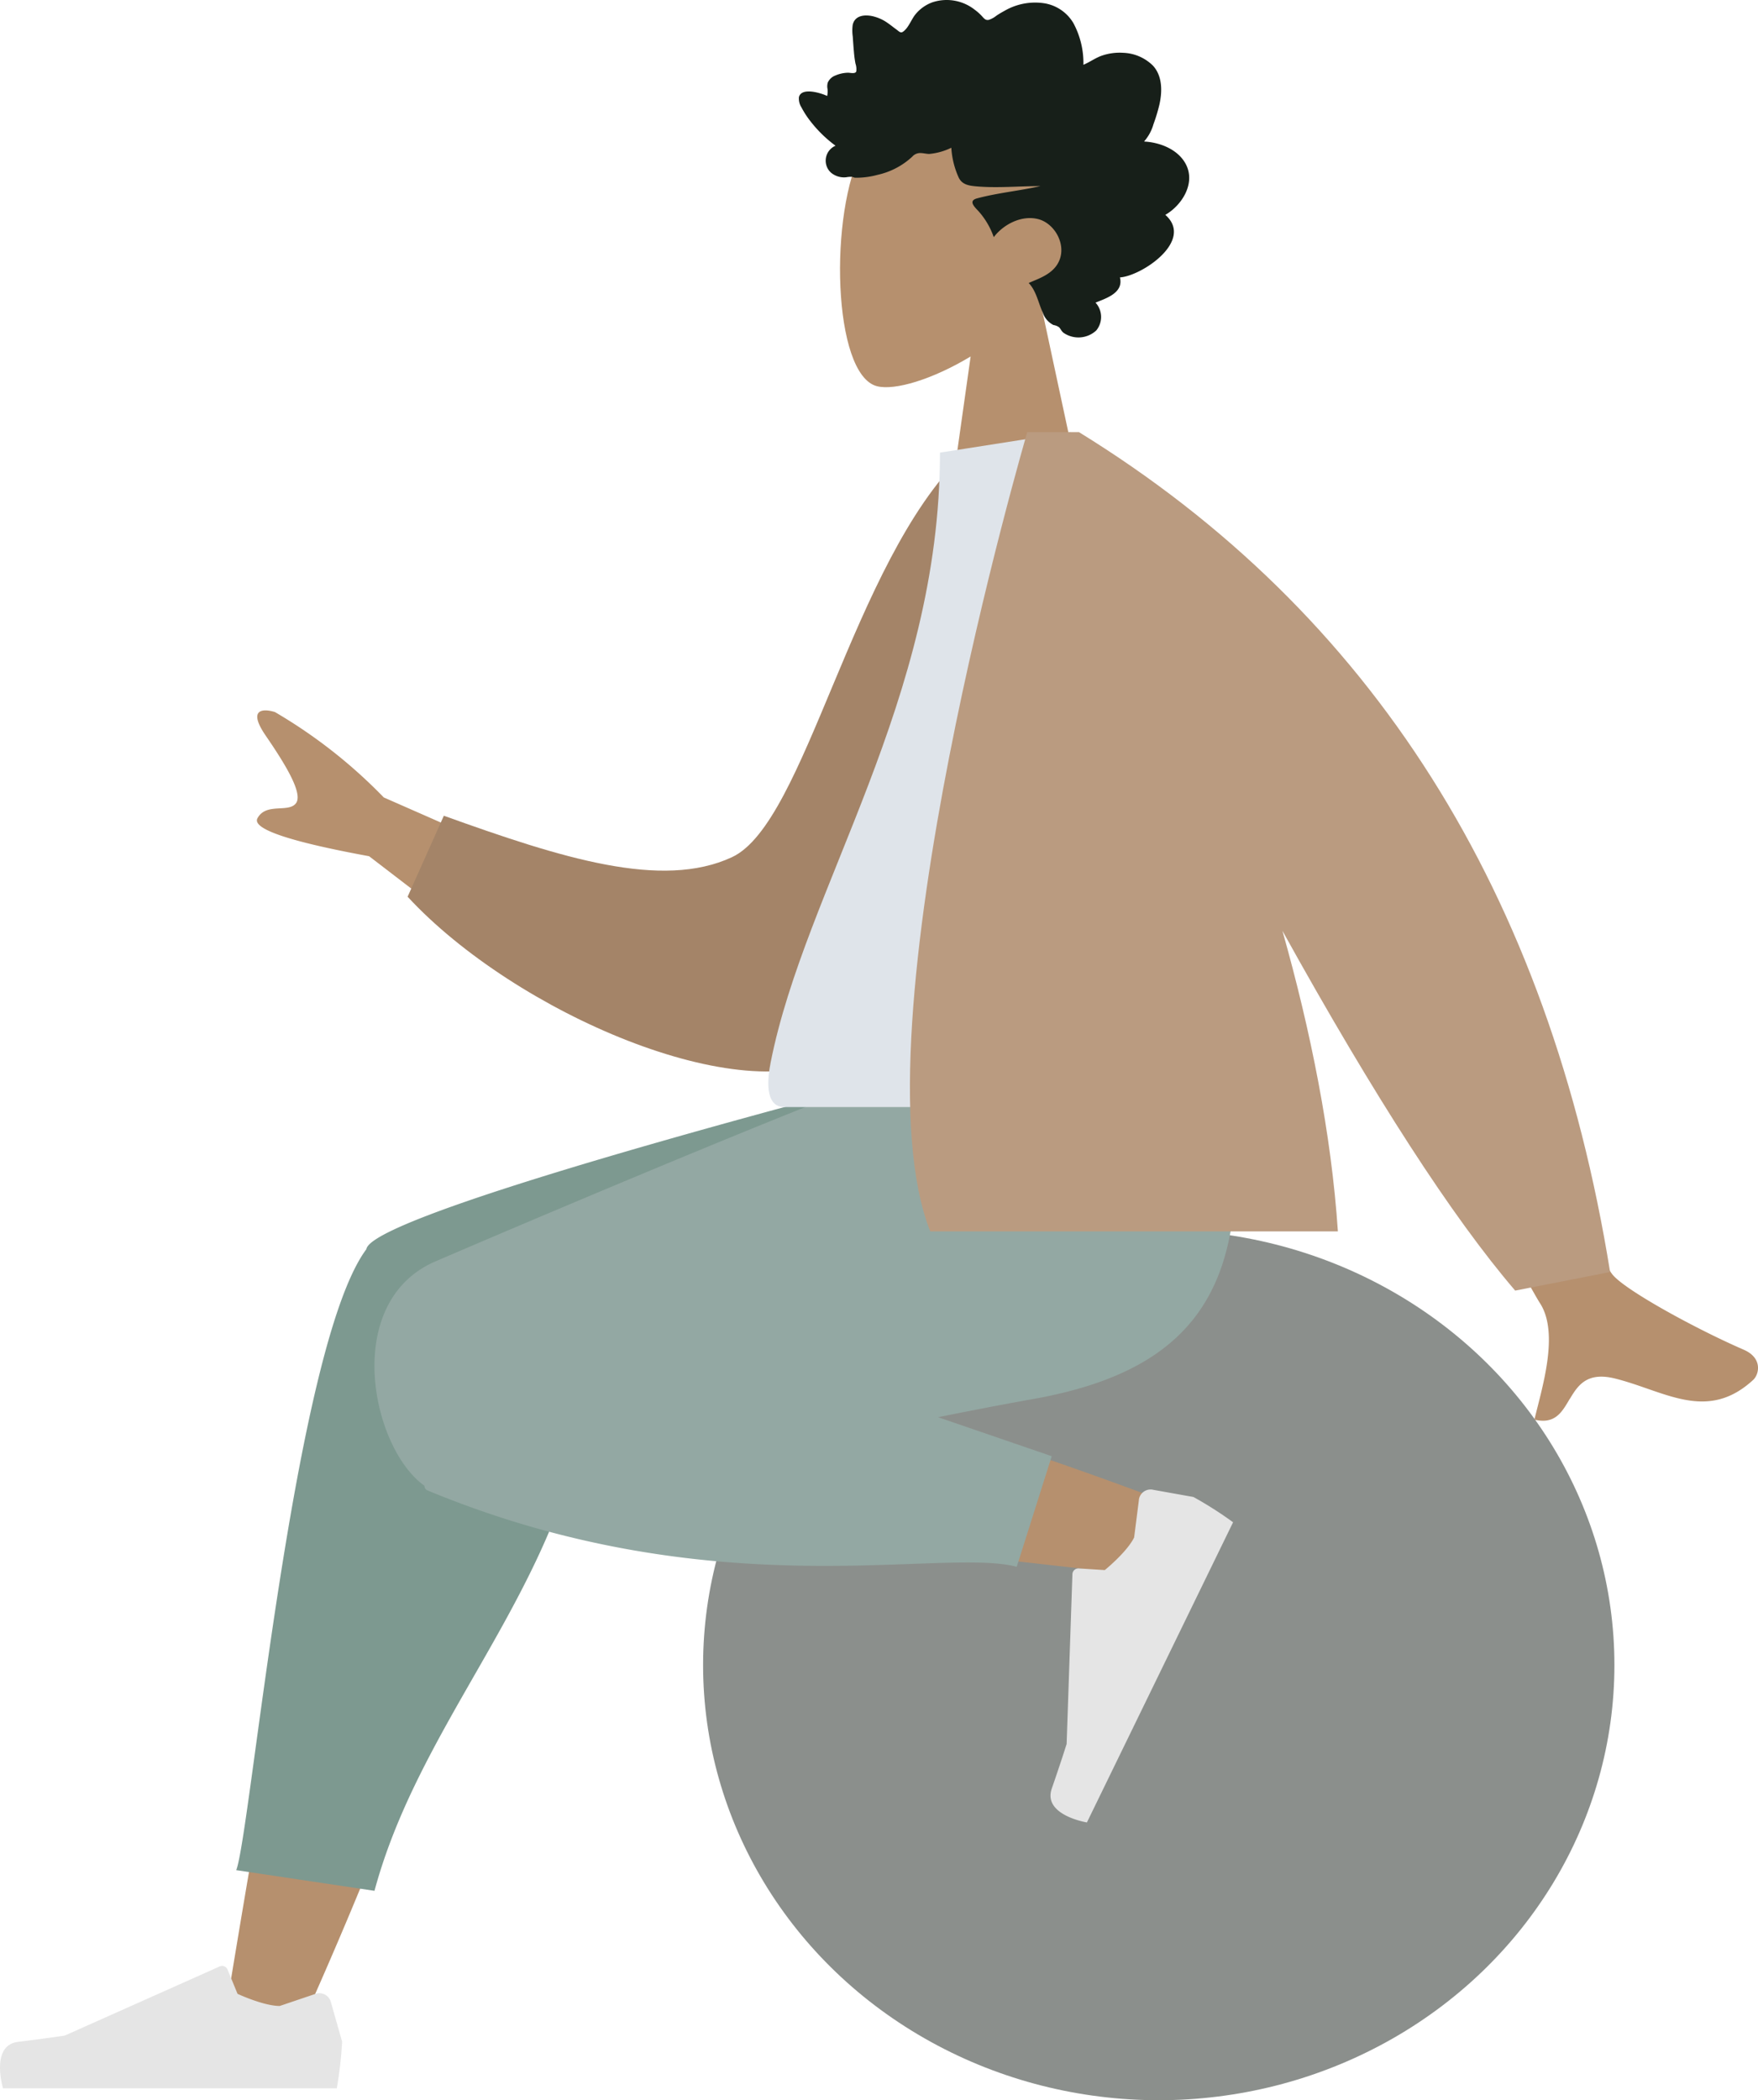<svg xmlns="http://www.w3.org/2000/svg" width="380.224" height="454.036" viewBox="0 0 380.224 454.036">
  <g id="Layer_1-2" opacity="0.953">
    <g id="Group_107" data-name="Group 107" transform="translate(0 0)">
      <g id="Head_Front_Rad" transform="translate(172.775)">
        <g id="Head-21" transform="translate(8.912 20.438)">
          <path id="Head-22" d="M166.871,109.4,156.3,60.112c5.9-6.924,9.894-15.41,9.228-24.907-1.92-27.39-40.048-21.362-47.472-7.539s-6.54,48.892,3.046,51.363c3.827.986,11.967-1.433,20.261-6.425l-5.2,36.81h30.718Z" transform="translate(-113.12 -15.976)" fill="#b28b67"/>
        </g>
        <path id="hair-6" d="M170.829,30.549a9.6,9.6,0,0,0,2-3.712,37.326,37.326,0,0,0,1.28-4.224c.64-2.88.653-6.195-1.408-8.422a9.622,9.622,0,0,0-6.4-2.765,11.823,11.823,0,0,0-4.531.576c-1.446.474-2.688,1.421-4.1,2.009a18.223,18.223,0,0,0-2.163-9A8.96,8.96,0,0,0,148.828.663a13.2,13.2,0,0,0-8.14,1.638c-.627.346-1.254.7-1.856,1.114a5.22,5.22,0,0,1-1.613.883c-.653.154-.986-.23-1.408-.7a10.866,10.866,0,0,0-1.664-1.5A9.806,9.806,0,0,0,125,.51a8.472,8.472,0,0,0-3.737,2.7C120.4,4.324,119.8,6.1,118.622,6.884c-.5.333-.858-.1-1.306-.435-.678-.486-1.331-1.024-2.022-1.5a9.156,9.156,0,0,0-3.136-1.421c-1.651-.384-3.917-.294-4.39,1.869a9.056,9.056,0,0,0,.013,2.5c.077,1.126.154,2.24.256,3.353a23.619,23.619,0,0,0,.333,2.509,3.716,3.716,0,0,1,.166,1.715c-.243.563-1.344.243-1.8.256a7.34,7.34,0,0,0-2.713.6,2.9,2.9,0,0,0-1.638,1.523,2.862,2.862,0,0,0-.051,1.433,4.4,4.4,0,0,1-.09,1.472c-1.242-.614-5.568-1.984-6.105.256a3.545,3.545,0,0,0,.55,2.214A19.509,19.509,0,0,0,98.694,26.3a27.22,27.22,0,0,0,5.363,5.209,3.52,3.52,0,0,0-1.843,4.62,3.373,3.373,0,0,0,.934,1.267,4.419,4.419,0,0,0,3.2.934,6.541,6.541,0,0,1,1.318-.1,3.334,3.334,0,0,0,.6.2,17.65,17.65,0,0,0,4.9-.627,16.107,16.107,0,0,0,7.475-3.917,2.3,2.3,0,0,1,1.728-.794c.64,0,1.28.179,1.92.2a13.717,13.717,0,0,0,4.812-1.344,18.158,18.158,0,0,0,1.574,6.4c.717,1.561,2.2,1.792,3.661,1.933,4.672.435,9.356-.051,14.028-.038-4.531,1.024-9.2,1.446-13.695,2.649-2.022.538-.486,1.907.384,2.854a16.573,16.573,0,0,1,3.225,5.529c2.214-2.893,6.131-4.787,9.6-3.9,3.827.973,6.528,6.156,4.083,9.881-1.421,2.163-3.993,2.995-6.131,3.929,1.664,1.728,2.073,4.288,3.072,6.451a4.572,4.572,0,0,0,2.291,2.637,2.8,2.8,0,0,1,1.216.486c.4.41.5.87,1.011,1.229a5.67,5.67,0,0,0,7.027-.538,4.591,4.591,0,0,0-.154-6.016c2.176-.909,6.131-2.073,5.273-5.452,4.71-.307,16.14-7.948,9.817-13.529,3.469-1.958,6.655-6.745,4.428-10.969-1.715-3.251-5.708-4.71-8.972-4.876" transform="translate(-96.122 -0.008)" fill="#0c140e"/>
      </g>
      <g id="Bottom_Sitting_Sweat_Pants" transform="translate(0 231.32)">
        <g id="Seat-5" transform="translate(152.065 34.57)" opacity="0.5">
          <ellipse id="Ballsy_Ball" cx="98.553" cy="94.073" rx="98.553" ry="94.073" fill="#0c140e"/>
        </g>
        <path id="Skin-12" d="M143.008,295.36c8.153-28.555,14.348-53.679,15.922-63.061,3.737-22.373-28.747-23.678-33.047-12.556-6.5,16.831-17.842,72.123-31.473,155.649L110,379.937c16.4-36.3,28.26-67.9,33.021-84.576Zm157.2-29.323c-15.052-5.952-67.733-24.561-93.151-29.822-7.308-1.51-14.386-2.918-21.029-4.185-19.775-3.776-30.027,31.908-10.982,34.647C222.49,273.5,289.749,280.552,295.5,281.346a6.53,6.53,0,0,0,1,.064C304.046,281.41,309.268,269.622,300.206,266.038Z" transform="translate(-45.608 -171.735)" fill="#b28b67"/>
        <path id="Leg_Back" d="M210.231,235.43a16.225,16.225,0,0,0,.218-4.236l81.389-41.431V180.74h-9.676s-118.11,30.091-120.708,38.576c-.013.064-.038.115-.051.179l-.115.154c-15.6,21.464-24.945,126.224-28.017,134.07l29.9,4.467C174.611,315.77,211.2,286.23,210.231,235.43Z" transform="translate(-82.176 -180.74)" fill="#77948b"/>
        <path id="Leg_Front" d="M234.766,264.228l-24.587-8.435c7.449-1.485,14.309-2.816,20.171-3.853,37.9-6.643,48.956-26.942,42.416-71.2H202.935c-11.4,3.277-70.689,28.145-101.445,41.366-20.363,8.755-13.938,40.3-2.406,48.508a1.117,1.117,0,0,0,.64,1c42.646,17.675,79.175,16.818,103.147,15.96,10.892-.384,19.2-.781,24.318.563l7.577-23.921Z" transform="translate(-7.289 -180.74)" fill="#8ea49e"/>
        <g id="Right_Shoe-5" transform="translate(227.204 90.686)">
          <path id="shoe-8" d="M107.823,253.829a2.556,2.556,0,0,1,2.867-2.214.231.231,0,0,1,.128.026l8.806,1.574a80.985,80.985,0,0,1,8.575,5.465L96.586,323.571s-9.6-1.549-7.6-7.321,3.213-9.638,3.213-9.638L93.45,269.9a1.293,1.293,0,0,1,1.318-1.241h.038l5.644.358s4.812-3.9,6.348-7.052l1.037-8.127Z" transform="translate(-88.71 -251.594)" fill="#e4e4e4"/>
        </g>
        <g id="Right_Shoe-6" transform="translate(0 193.676)">
          <path id="shoe-9" d="M307.527,338.1a2.576,2.576,0,0,1,3.251,1.6c.013.038.026.077.038.128l2.445,8.6a83.515,83.515,0,0,1-1.152,10.1H239.923s-2.816-9.3,3.251-10.047,10.073-1.344,10.073-1.344l33.546-14.962a1.27,1.27,0,0,1,1.689.653.063.063,0,0,0,.013.038l2.15,5.235s5.619,2.624,9.126,2.624l7.756-2.624Z" transform="translate(-239.27 -332.061)" fill="#e4e4e4"/>
        </g>
      </g>
      <g id="Body_Jacket_2" transform="translate(55.562 93.423)">
        <path id="Skin-3" d="M283.992,268.815c1.741-2.931,3.725-5.875,9.753-4.377,10.751,2.675,19.877,9.523,29.9.282,1.229-1.139,2.137-4.684-2.073-6.515-10.47-4.544-25.944-13.029-28.452-16.344q-5.126-6.758-31.818-77.076l-26.225,5.2q39.568,73.742,42.429,78.151c4.313,6.63.282,18.8-1.19,25.2a8.848,8.848,0,0,0,1.83.23c3.161,0,4.416-2.381,5.836-4.774ZM73.818,159.191,27.448,138.815A109.968,109.968,0,0,0,3.91,120.358c-2.265-.717-6.131-.934-2.009,5.081s8.191,12.543,6.54,14.655-6.425-.218-8.307,3.213q-1.881,3.437,24.139,8.217L59.01,178.159Z" transform="translate(-0.007 -59.845)" fill="#b28b67"/>
        <path id="Coat_Back-3" d="M256.8,78.744,245.733,76.85c-24.1,23.371-33.943,79.546-50.006,86.97-15.18,7.027-36.72.218-62.293-8.972L125.6,172.356c23.243,25.15,72.775,46.409,92.844,34.276,32.1-19.391,39.523-88.659,38.359-127.9Z" transform="translate(-93.003 -71.922)" fill="#a07e61"/>
        <path id="Shirt-3" d="M189.432,218.909H91.507c-4.48,0-3.635-6.463-2.982-9.727,7.462-37.629,36.605-78.189,36.605-131.753L153.377,73C176.748,110.578,184.825,156.834,189.432,218.909Z" transform="translate(22.608 -73)" fill="#dde3e9"/>
        <path id="Coat_Front-3" d="M176.437,254.567Q156.6,131.562,61.566,73H50.379S12.341,202.667,29.4,245.787h88.16c-1.4-21.042-5.862-43.286-11.993-64.981q29.95,54.006,50.339,77.78Z" transform="translate(116.238 -73)" fill="#b7967a"/>
      </g>
    </g>
  </g>
</svg>
